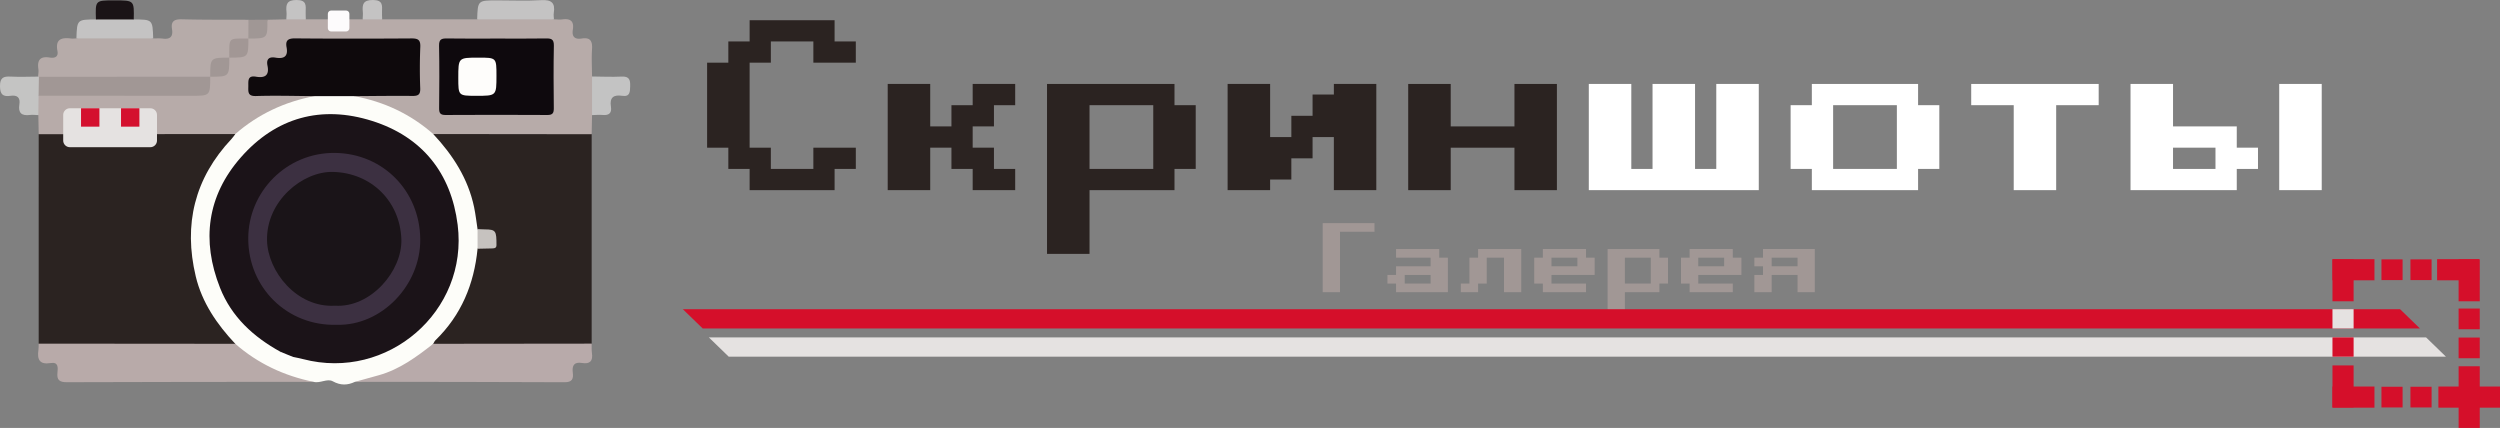 <?xml version="1.0" encoding="UTF-8" standalone="no"?>
<svg
   height="80.739"
   width="471.71"
   xml:space="preserve"
   version="1.1"
   id="svg111"
   sodipodi:docname="imageviewer-w-ru.svg"
   inkscape:version="1.2 (dc2aedaf03, 2022-05-15)"
   xmlns:inkscape="http://www.inkscape.org/namespaces/inkscape"
   xmlns:sodipodi="http://sodipodi.sourceforge.net/DTD/sodipodi-0.dtd"
   xmlns="http://www.w3.org/2000/svg"
   xmlns:svg="http://www.w3.org/2000/svg"><rect width="100%" height="100%" fill="#808080" stroke="none"/><sodipodi:namedview
   id="namedview113"
   pagecolor="#505050"
   bordercolor="#ffffff"
   borderopacity="1"
   inkscape:showpageshadow="0"
   inkscape:pageopacity="0"
   inkscape:pagecheckerboard="1"
   inkscape:deskcolor="#505050"
   showgrid="false"
   inkscape:zoom="1.4614994"
   inkscape:cx="106.39758"
   inkscape:cy="-57.475219"
   inkscape:window-width="1920"
   inkscape:window-height="1017"
   inkscape:window-x="-8"
   inkscape:window-y="-8"
   inkscape:window-maximized="1"
   inkscape:current-layer="g109" />
    <defs
   id="defs5">
        <clipPath
   id="a"
   clipPathUnits="userSpaceOnUse">
            <path
   d="M0 64.592h377.368V0H0v64.592Z"
   id="path2" />
        </clipPath>
    </defs>
    <g
   clip-path="url(#a)"
   transform="matrix(1.25,0,0,-1.25,0,80.74)"
   id="g109"
   style="display:inline">
        <path
   style="fill:#2b2321;fill-opacity:1;fill-rule:nonzero;stroke:none"
   d="m 0,0 0.001,31.613 c 0.496,0.503 1.141,0.54 1.783,0.541 a 4827.2,4827.2 0 0 0 26.365,-0.004 3.744,3.744 0 0 0 1.1,-0.148 C 30.474,31.318 29.488,30.727 29.08,30.284 26.874,27.89 25.261,25.177 24.365,22.041 22.21,14.497 23.652,7.728 28.731,1.742 29.04,1.378 29.404,1.059 29.64,0.633 29.894,0.174 29.836,-0.176 29.296,-0.365 28.676,-0.569 28.036,-0.549 27.401,-0.55 19.071,-0.556 10.742,-0.558 2.413,-0.547 1.576,-0.546 0.694,-0.664 0,0"
   transform="translate(5.84,12.72)"
   id="path7" />
        <g
   aria-label="Скриншоты"
   transform="matrix(0.8,0,0,-0.8,0,64.592)"
   id="text546"
   style="font-size:44.099px;line-height:1.25;font-family:'Light Pixel-7';-inkscape-font-specification:'Light Pixel-7';stroke-width:0.517"><path
     d="m 141.442,35.877 v -4.005 h -4.016 v -4.005 h -4.005 V 11.825 h 4.005 V 7.82 h 4.016 V 3.815 h 16.031 v 4.005 h 4.005 V 11.825 h -8.01 V 7.82 H 145.447 V 11.825 h -4.005 v 16.042 h 4.005 v 4.005 h 8.021 v -4.005 h 8.01 v 4.005 h -4.005 v 4.005 z"
     style="font-family:'Retro Gaming';-inkscape-font-specification:'Retro Gaming';fill:#2b2321;fill-opacity:1"
     id="path1852" /><path
     d="M 167.496,35.877 V 15.841 h 8.021 v 8.01 h 4.005 v -4.005 h 4.005 v -4.005 h 8.021 v 4.005 h -4.005 v 4.005 h -4.016 v 4.016 h 4.016 v 4.005 h 4.005 v 4.005 h -8.021 v -4.005 h -4.005 v -4.005 h -4.005 v 8.01 z"
     style="font-family:'Retro Gaming';-inkscape-font-specification:'Retro Gaming';fill:#2b2321;fill-opacity:1"
     id="path1854" /><path
     d="M 217.602,31.872 V 19.846 H 205.576 V 31.872 Z M 197.555,47.903 V 15.841 h 24.052 v 4.005 h 4.005 V 31.872 h -4.005 v 4.005 h -16.031 v 12.026 z"
     style="font-family:'Retro Gaming';-inkscape-font-specification:'Retro Gaming';fill:#2b2321;fill-opacity:1"
     id="path1856" /><path
     d="M 231.63,35.877 V 15.841 h 8.021 v 10.023 h 4.005 v -4.016 h 4.005 v -4.005 h 4.016 v -2.003 h 8.01 V 35.877 h -8.01 V 25.865 h -4.016 v 4.005 h -4.005 v 4.005 h -4.005 v 2.003 z"
     style="font-family:'Retro Gaming';-inkscape-font-specification:'Retro Gaming';fill:#2b2321;fill-opacity:1"
     id="path1858" /><path
     d="M 265.706,35.877 V 15.841 h 8.021 v 8.01 h 12.026 v -8.01 h 8.01 V 35.877 h -8.01 v -8.01 h -12.026 v 8.01 z"
     style="font-family:'Retro Gaming';-inkscape-font-specification:'Retro Gaming';fill:#2b2321;fill-opacity:1"
     id="path1860" /><path
     d="M 299.781,35.877 V 15.841 h 8.021 V 31.872 h 4.005 V 15.841 h 8.021 V 31.872 h 4.005 V 15.841 h 8.021 V 35.877 Z"
     style="font-family:'Retro Gaming';-inkscape-font-specification:'Retro Gaming';fill:#ffffff"
     id="path1862" /><path
     d="M 357.908,31.872 V 19.846 H 345.882 V 31.872 Z m -16.042,4.005 v -4.005 h -4.005 V 19.846 h 4.005 v -4.005 h 20.047 v 4.005 h 4.005 V 31.872 h -4.005 v 4.005 z"
     style="font-family:'Retro Gaming';-inkscape-font-specification:'Retro Gaming';fill:#ffffff"
     id="path1864" /><path
     d="M 379.957,35.877 V 19.846 h -8.021 v -4.005 h 24.052 v 4.005 H 387.967 V 35.877 Z"
     style="font-family:'Retro Gaming';-inkscape-font-specification:'Retro Gaming';fill:#ffffff"
     id="path1866" /><path
     d="m 418.026,31.872 v -4.005 h -8.01 V 31.872 Z M 401.995,35.877 V 15.841 h 8.021 v 8.01 h 12.026 v 4.016 h 4.005 v 4.005 h -4.005 v 4.005 z m 28.057,0 V 15.841 h 8.021 V 35.877 Z"
     style="font-family:'Retro Gaming';-inkscape-font-specification:'Retro Gaming';fill:#ffffff"
     id="path1868" /></g><g
   aria-label="Галерея"
   transform="scale(1,-1)"
   id="text546-3"
   style="font-size:14.336px;line-height:1.25;font-family:'Light Pixel-7';-inkscape-font-specification:'Light Pixel-7';display:inline;fill:#a19795;stroke-width:0.168"><path
     d="m 199.657,-20.487 v -10.423 h 7.819 v 1.302 h -5.212 v 9.121 z"
     style="font-family:'Retro Gaming';-inkscape-font-specification:'Retro Gaming'"
     id="path2101" /><path
     d="m 215.947,-21.789 v -1.302 h -3.91 v 1.302 z m -5.215,1.302 v -1.302 h -1.302 v -1.302 h 1.302 v -1.306 h 5.215 v -1.302 h -5.215 v -1.302 h 6.517 v 1.302 h 1.302 v 5.212 z"
     style="font-family:'Retro Gaming';-inkscape-font-specification:'Retro Gaming'"
     id="path2103" /><path
     d="m 220.507,-20.487 v -1.302 h 1.302 v -3.91 h 1.306 v -1.302 h 6.514 v 6.514 h -2.604 v -5.212 h -2.608 v 3.91 h -1.302 v 1.302 z"
     style="font-family:'Retro Gaming';-inkscape-font-specification:'Retro Gaming'"
     id="path2105" /><path
     d="m 238.102,-24.396 v -1.302 h -3.91 v 1.302 z m -5.215,3.91 v -1.302 h -1.302 v -3.91 h 1.302 v -1.302 h 6.517 v 1.302 h 1.302 v 2.608 h -6.514 v 1.302 h 5.212 v 1.302 z"
     style="font-family:'Retro Gaming';-inkscape-font-specification:'Retro Gaming'"
     id="path2107" /><path
     d="m 249.18,-21.789 v -3.91 h -3.91 v 3.91 z m -6.517,5.212 v -10.423 h 7.819 v 1.302 h 1.302 v 3.91 h -1.302 v 1.302 h -5.212 v 3.91 z"
     style="font-family:'Retro Gaming';-inkscape-font-specification:'Retro Gaming'"
     id="path2109" /><path
     d="m 260.258,-24.396 v -1.302 h -3.91 v 1.302 z m -5.215,3.91 v -1.302 h -1.302 v -3.91 h 1.302 v -1.302 h 6.517 v 1.302 h 1.302 v 2.608 h -6.514 v 1.302 h 5.212 v 1.302 z"
     style="font-family:'Retro Gaming';-inkscape-font-specification:'Retro Gaming'"
     id="path2111" /><path
     d="m 271.335,-24.396 v -1.302 h -3.91 v 1.302 z m -6.517,3.91 v -2.604 h 1.302 v -1.306 h -1.302 v -1.302 h 1.302 v -1.302 h 7.819 v 6.514 h -2.604 v -2.604 h -3.91 v 2.604 z"
     style="font-family:'Retro Gaming';-inkscape-font-specification:'Retro Gaming'"
     id="path2113" /></g><path
   style="fill:#2b2321;fill-opacity:1;fill-rule:nonzero;stroke:none"
   d="m 0,0 v -31.609 c -0.448,-0.459 -1.029,-0.533 -1.621,-0.535 -7.021,-0.021 -14.043,-0.049 -21.064,0.014 a 2.957,2.957 0 0 0 -0.783,0.124 c -1.029,0.419 -0.484,1.006 -0.086,1.462 0.835,0.956 1.674,1.903 2.385,2.96 1.65,2.452 2.658,5.151 3.201,8.046 0.153,0.819 0.155,1.696 0.699,2.405 0.408,0.293 0.89,0.298 1.362,0.32 0.68,0.033 1.1,0.298 1.079,1.052 -0.018,0.671 -0.402,0.916 -1.011,0.957 -0.471,0.031 -0.953,0.025 -1.379,0.288 -0.565,0.578 -0.555,1.359 -0.681,2.07 -0.743,4.221 -2.489,7.935 -5.4,11.106 -0.398,0.432 -1.398,0.993 -0.213,1.715 0.625,0.195 1.267,0.174 1.905,0.175 6.395,0.006 12.789,0.009 19.184,-0.003 C -1.584,0.545 -0.697,0.669 0,0"
   transform="translate(89.31,44.332)"
   id="path9" />
        <path
   style="fill:#b7aba9;fill-opacity:1;fill-rule:nonzero;stroke:none"
   d="m 0,0 -23.914,0.028 c -0.489,-0.239 -0.818,0.098 -1.133,0.358 -2.893,2.389 -6.174,3.948 -9.848,4.716 -0.364,0.076 -1.529,-0.045 -0.611,0.972 2.272,0.447 4.568,0.141 6.851,0.202 2.22,0.06 2.266,0.063 2.274,2.213 0.005,1.332 -0.015,2.665 0.002,3.997 0.013,0.985 -0.366,1.468 -1.405,1.467 -5.436,-0.007 -10.872,0.002 -16.308,-0.006 -0.873,-10e-4 -1.43,-0.312 -1.502,-1.256 -0.077,-1.012 -0.667,-1.522 -1.65,-1.613 -0.754,-0.07 -1.146,-0.489 -1.215,-1.231 -0.093,-0.994 -0.636,-1.524 -1.63,-1.648 -0.611,-0.076 -1.178,-0.275 -1.125,-1.066 0.057,-0.847 0.735,-0.812 1.303,-0.827 1.811,-0.048 3.624,-0.007 5.436,-0.023 0.743,-0.006 1.495,0.066 2.218,-0.182 1.038,-0.871 -0.094,-0.89 -0.468,-1.01 -1.257,-0.401 -2.566,-0.611 -3.804,-1.109 -2.029,-0.815 -3.917,-1.843 -5.608,-3.244 -0.454,-0.377 -0.896,-0.957 -1.65,-0.708 l -29.682,-0.029 -0.055,2.882 c -0.624,0.982 -0.61,1.976 -0.061,2.981 0.801,0.58 1.732,0.427 2.622,0.429 6.914,0.015 13.828,0.035 20.741,-0.015 1.428,-0.011 2.24,0.406 2.269,1.906 0.046,0.175 0.125,0.339 0.227,0.488 0.15,0.145 0.333,0.312 0.534,0.296 1.761,-0.141 2.201,0.938 2.246,2.395 a 0.866,0.866 0 0 0 0.307,0.368 c 0.232,0.127 0.488,0.226 0.746,0.205 1.308,-0.109 1.785,0.552 1.706,1.773 -0.014,0.207 0.071,0.409 0.153,0.604 0.078,0.147 0.19,0.259 0.334,0.34 1.889,-0.145 2.408,1.148 2.753,2.624 l 2.857,0.066 c 0.982,0.622 1.964,0.627 2.945,-0.004 l 8.576,0.005 c 0.983,0.622 1.966,0.625 2.948,-0.003 l 14.337,10e-4 a 27.96,27.96 0 0 0 11.59,0 c 0.424,-0.006 0.856,-0.065 1.271,-0.009 1.232,0.169 1.792,-0.282 1.581,-1.562 -0.172,-1.044 0.295,-1.496 1.331,-1.326 1.297,0.212 1.648,-0.374 1.566,-1.595 -0.092,-1.373 -0.007,-2.757 0,-4.136 0.752,-1.944 0.752,-3.887 0,-5.83 z"
   transform="translate(89.31,44.332)"
   id="path11" />
        <path
   style="fill:#fdfdf9;fill-opacity:1;fill-rule:nonzero;stroke:none"
   d="m 0,0 c 4.49,-0.83 8.482,-2.698 11.92,-5.719 2.967,-3.178 5.268,-6.733 6.172,-11.057 0.227,-1.087 0.347,-2.197 0.517,-3.296 0.623,-0.987 0.619,-1.975 0.003,-2.963 -0.523,-5.344 -2.463,-10.033 -6.366,-13.821 -0.144,-0.139 -0.219,-0.349 -0.326,-0.527 -0.996,-1.672 -2.68,-2.538 -4.251,-3.487 -2.307,-1.395 -4.886,-2.016 -7.56,-2.253 -1.134,-0.532 -2.17,-0.57 -3.361,0.086 -0.834,0.459 -1.903,-0.353 -2.891,-0.089 -3.914,0.212 -7.297,1.764 -10.362,4.111 -0.588,0.45 -1.25,0.839 -1.457,1.632 -2.758,2.939 -5.016,6.209 -5.963,10.171 -1.877,7.849 -0.184,14.827 5.407,20.762 0.211,0.223 0.377,0.488 0.565,0.733 3.445,3.003 7.44,4.859 11.914,5.719 C -4.026,0.883 -2.013,0.886 0,0"
   transform="translate(53.475,50.079)"
   id="path13" />
        <path
   style="fill:#b8aaa9;fill-opacity:1;fill-rule:nonzero;stroke:none"
   d="m 0,0 c 3.417,-2.99 7.39,-4.837 11.82,-5.743 -12.418,-0.009 -24.834,-0.005 -37.251,-0.054 -1.144,-0.004 -1.521,0.356 -1.409,1.454 0.075,0.733 0.168,1.638 -1.039,1.437 -1.663,-0.277 -2.047,0.542 -1.834,1.974 0.047,0.314 0.028,0.637 0.039,0.957 L 0,0"
   transform="translate(35.513,12.696)"
   id="path15" />
        <path
   style="fill:#b6aba9;fill-opacity:1;fill-rule:nonzero;stroke:none"
   d="M 0,0 C 0.478,-0.006 0.962,0.035 1.432,-0.028 2.544,-0.175 3.026,0.259 2.842,1.38 2.643,2.589 3.17,2.916 4.349,2.885 7.691,2.796 11.036,2.828 14.381,2.812 c 0.65,-0.949 0.61,-1.895 -0.015,-2.837 l 0.005,0.005 C 14.207,-0.154 14.042,-0.333 13.832,-0.334 12.474,-0.341 11.806,-1.007 11.8,-2.366 11.799,-2.576 11.619,-2.741 11.486,-2.905 l 0.004,0.004 C 11.371,-2.999 11.247,-3.154 11.11,-3.155 9.612,-3.166 8.871,-3.907 8.859,-5.405 8.858,-5.543 8.704,-5.666 8.605,-5.786 L 8.61,-5.781 C 8.092,-6.25 7.448,-6.285 6.805,-6.286 a 3856.06,3856.06 0 0 0 -22.561,0.006 3.578,3.578 0 0 0 -1.106,0.152 1.158,1.158 0 0 0 -0.511,0.364 c 0.018,0.371 0.098,0.751 0.044,1.111 -0.207,1.366 0.258,2.005 1.714,1.764 0.722,-0.119 1.339,0.079 1.162,0.991 -0.351,1.809 0.633,2.065 2.067,1.883 0.261,-0.033 0.531,0.008 0.796,0.015 A 28.01,28.01 0 0 0 0,0"
   transform="translate(23.125,58.794)"
   id="path17" />
        <path
   style="fill:#b8aaaa;fill-opacity:1;fill-rule:nonzero;stroke:none"
   d="M 0,0 C 1.209,0.335 2.42,0.665 3.627,1.006 6.758,1.887 9.306,3.777 11.811,5.74 L 35.725,5.767 C 35.735,5.288 35.698,4.802 35.767,4.331 35.946,3.118 35.441,2.651 34.258,2.846 33.097,3.037 32.738,2.48 32.874,1.403 32.987,0.501 32.836,-0.066 31.644,-0.06 21.096,-0.005 10.548,-0.012 0,0"
   transform="translate(53.585,6.956)"
   id="path19" />
        <path
   style="fill:#c4c3c3;fill-opacity:1;fill-rule:nonzero;stroke:none"
   d="m 0,0 h -11.59 c 0.094,2.859 0.094,2.859 3.016,2.859 2.223,0 4.452,-0.101 6.666,0.034 C -0.349,2.987 0.222,2.462 -0.024,0.95 -0.074,0.643 -0.011,0.317 0,0"
   transform="translate(83.615,61.675)"
   id="path21" />
        <path
   style="fill:#c4c3c3;fill-opacity:1;fill-rule:nonzero;stroke:none"
   d="m 0,0 h -11.59 c 0.093,2.849 0.093,2.849 2.947,2.864 1.902,0.765 3.804,0.767 5.706,-0.002 C -0.091,2.853 -0.091,2.853 0,0"
   transform="translate(23.125,58.794)"
   id="path23" />
        <path
   style="fill:#c4c4c3;fill-opacity:1;fill-rule:nonzero;stroke:none"
   d="m 0,0 -0.038,-2.927 c -0.424,0.011 -0.855,0.076 -1.271,0.022 -1.233,-0.16 -1.8,0.292 -1.59,1.576 0.174,1.063 -0.329,1.466 -1.348,1.315 -1.141,-0.171 -1.569,0.215 -1.576,1.457 -0.008,1.293 0.519,1.502 1.615,1.445 1.375,-0.072 2.758,-0.007 4.137,-10e-4 L 0.049,2.854 C 0.616,1.892 0.622,0.941 0,0"
   transform="translate(5.823,50.143)"
   id="path25" />
        <path
   style="fill:#c3c3c3;fill-opacity:1;fill-rule:nonzero;stroke:none"
   d="M 0,0 V 5.83 C 1.488,5.819 2.978,5.742 4.461,5.817 5.59,5.875 5.793,5.355 5.76,4.388 5.731,3.521 5.756,2.731 4.539,2.916 3.249,3.113 2.634,2.648 2.855,1.283 3.013,0.301 2.556,-0.068 1.592,0.023 1.067,0.073 0.531,0.011 0,0"
   transform="translate(89.364,47.216)"
   id="path27" />
        <path
   style="fill:#1a1316;fill-opacity:1;fill-rule:nonzero;stroke:none"
   d="m 0,0 -5.705,0.002 c -0.1,2.875 -0.1,2.875 2.684,2.874 h 0.16 C 0.066,2.876 0.066,2.876 0,0"
   transform="translate(20.188,61.657)"
   id="path29" />
        <path
   style="fill:#c4c3c3;fill-opacity:1;fill-rule:nonzero;stroke:none"
   d="m 0,0 -2.945,0.004 c 0.012,0.367 0.063,0.739 0.028,1.101 -0.112,1.14 0.03,1.819 1.527,1.815 C 0.151,2.915 0,2.067 -0.025,1.102 -0.034,0.735 -0.009,0.368 0,0"
   transform="translate(46.164,61.672)"
   id="path31" />
        <path
   style="fill:#c4c3c3;fill-opacity:1;fill-rule:nonzero;stroke:none"
   d="m 0,0 -2.948,0.002 c 0.011,0.368 0.062,0.739 0.027,1.102 -0.111,1.139 0.028,1.819 1.527,1.814 C 0.147,2.913 -0.001,2.069 -0.026,1.103 -0.036,0.736 -0.01,0.368 0,0"
   transform="translate(57.689,61.673)"
   id="path33" />
        <path
   style="fill:#a09795;fill-opacity:1;fill-rule:nonzero;stroke:none"
   d="M 0,0 0.015,2.837 2.872,2.84 C 2.904,0.007 2.904,0.007 0,0"
   transform="translate(37.49,58.77)"
   id="path35" />
        <path
   style="fill:#c6c2bf;fill-opacity:1;fill-rule:nonzero;stroke:none"
   d="M 0,0 -0.003,2.963 C 0.363,2.949 0.729,2.925 1.095,2.923 2.785,2.912 2.852,2.686 2.854,0.541 2.854,0.013 2.402,0.056 2.04,0.046 1.36,0.028 0.68,0.015 0,0"
   transform="translate(72.088,27.043)"
   id="path37" />
        <path
   style="fill:#0e090c;fill-opacity:1;fill-rule:nonzero;stroke:none"
   d="m 0,0 -6.039,0.002 c -2.926,0.017 -5.854,0.11 -8.776,0.015 -1.285,-0.042 -1.186,0.626 -1.175,1.462 0.01,0.813 -0.143,1.684 1.162,1.457 1.314,-0.227 2.04,0.171 1.73,1.665 -0.203,0.982 0.226,1.381 1.209,1.213 1.239,-0.213 1.942,0.137 1.673,1.562 -0.19,1.006 0.193,1.354 1.272,1.343 C -3.089,8.665 2.768,8.673 8.623,8.713 9.623,8.72 10.018,8.501 9.968,7.409 A 77.892,77.892 0 0 1 9.958,1.182 C 9.991,0.233 9.652,0.024 8.777,0.032 5.852,0.062 2.926,0.017 0,0"
   transform="translate(53.475,50.079)"
   id="path39" />
        <path
   style="fill:#0e090d;fill-opacity:1;fill-rule:nonzero;stroke:none"
   d="M 0,0 C 2.453,0.001 4.907,-0.026 7.36,0.016 8.183,0.031 8.605,-0.078 8.585,-1.077 8.521,-4.223 8.542,-7.37 8.576,-10.516 8.584,-11.258 8.39,-11.543 7.6,-11.538 c -5.119,0.029 -10.239,0.031 -15.359,0 -0.792,-0.004 -0.983,0.277 -0.975,1.017 0.033,3.146 0.053,6.294 -0.01,9.439 -0.02,0.995 0.397,1.111 1.224,1.096 C -5.014,-0.029 -2.507,-0.001 0,0"
   transform="translate(75.019,58.773)"
   id="path41" />
        <path
   style="fill:#a19795;fill-opacity:1;fill-rule:nonzero;stroke:none"
   d="M 0,0 0.049,2.854 25.911,2.87 C 25.906,-0.012 25.906,-0.013 23.076,-0.012 L 0,0"
   transform="translate(5.823,50.143)"
   id="path43" />
        <path
   style="fill:#a19795;fill-opacity:1;fill-rule:nonzero;stroke:none"
   d="M 0,0 C 0.006,2.878 0.006,2.878 2.885,2.885 2.879,0.006 2.879,0.006 0,0"
   transform="translate(31.73,53.009)"
   id="path45" />
        <path
   style="fill:#a29795;fill-opacity:1;fill-rule:nonzero;stroke:none"
   d="M 0,0 C 0.004,3.138 -0.243,2.878 2.885,2.885 2.88,0.006 2.88,0.006 0,0"
   transform="translate(34.61,55.89)"
   id="path47" />
        <path
   style="fill:#1b1318;fill-opacity:1;fill-rule:nonzero;stroke:none"
   d="m 0,0 c -4.07,2.245 -7.377,5.258 -9.116,9.654 -2.824,7.143 -1.956,13.875 3.131,19.676 5.318,6.064 12.173,7.936 19.824,5.516 C 21.382,32.462 25.77,26.985 26.753,19.16 28.394,6.098 16.149,-4.44 3.424,-1.109 2.915,-0.975 2.395,-0.882 1.88,-0.77 1.157,-0.75 0.445,-0.701 0,0"
   transform="translate(42.33,11.492)"
   id="path49" />
        <path
   style="fill:#fefefe;fill-opacity:1;fill-rule:nonzero;stroke:none"
   d="M 0,0 1.88,-0.77 C 0.258,-1.285 -0.024,-1.17 0,0"
   transform="translate(42.33,11.492)"
   id="path51" />
        <path
   style="fill:#fefdfb;fill-opacity:1;fill-rule:nonzero;stroke:none"
   d="m 0,0 c -2.724,0.001 -2.724,0.001 -2.724,2.718 0,3.042 0,3.042 3.04,3.043 C 3.037,5.763 3.037,5.763 3.037,3.039 3.036,-0.001 3.036,-0.001 0,0"
   transform="translate(71.903,50.13)"
   id="path53" />
        <path
   style="fill:#3c3041;fill-opacity:1;fill-rule:nonzero;stroke:none"
   d="m 0,0 c -7.45,-0.226 -13.354,5.563 -13.372,12.991 -0.016,7.137 5.833,13.043 13.097,12.954 7.222,-0.089 12.786,-5.71 12.866,-13.01 C 12.668,5.973 6.746,-0.177 0,0"
   transform="translate(50.845,15.565)"
   id="path55" />
        <path
   style="fill:#1a1418;fill-opacity:1;fill-rule:nonzero;stroke:none"
   d="M 0,0 C -5.787,-0.341 -10.156,5.195 -10.259,9.849 -10.39,15.81 -4.883,20.304 -0.312,20.196 5.487,20.058 9.811,15.76 10.018,10.05 10.19,5.282 5.438,-0.339 0,0"
   transform="translate(50.566,18.447)"
   id="path57" />
        
        
        
        
        
        
        
        
        
        
        
        
        
        
        
        <path
   style="fill:#d50f2a;fill-opacity:1;fill-rule:nonzero;stroke:none"
   d="m 0,0 h -259.211 l 3.001,-2.911 H 3 Z"
   transform="translate(362.28,17.922)"
   id="path89" />
        <path
   style="fill:#e5e2e1;fill-opacity:1;fill-rule:nonzero;stroke:none"
   d="m 0,0 h -259.211 l 3.001,-2.911 H 3 Z"
   transform="translate(366.207,13.665)"
   id="path91" />
        <path
   style="fill:#fdfbfc;fill-opacity:1;fill-rule:nonzero;stroke:none"
   d="m 0,0 h -2.253 c -0.275,0 -0.5,0.225 -0.5,0.5 v 2.165 c 0,0.275 0.225,0.5 0.5,0.5 H 0 c 0.275,0 0.5,-0.225 0.5,-0.5 V 0.5 C 0.5,0.225 0.275,0 0,0"
   transform="translate(52.24,59.839)"
   id="path93" />
        <path
   style="fill:#e5e2e1;fill-opacity:1;fill-rule:nonzero;stroke:none"
   d="m 0,0 h -12.158 c -0.55,0 -1,0.45 -1,1 v 3.876 c 0,0.55 0.45,1 1,1 H 0 c 0.55,0 1,-0.45 1,-1 V 1 C 1,0.45 0.55,0 0,0"
   transform="translate(22.698,42.373)"
   id="path95" />
        <path
   style="fill:#d4102e;fill-opacity:1;fill-rule:nonzero;stroke:none"
   d="m 15.006,45.474 h -2.775 v 2.775 h 2.775 z m 6.036,0 h -2.775 v 2.775 h 2.775 z"
   id="path97" />
        <path
   style="fill:#d50f2a;fill-opacity:1;fill-rule:nonzero;stroke:none"
   d="m 358.418,22.282 h -6.338 v 3.191 h 6.338 z m 15.794,0 h -6.338 v 3.191 h 6.338 z M 358.418,3.055 h -6.338 v 3.191 h 6.338 z m 18.95,0 h -9.301 v 3.191 h 9.301 z"
   id="path99" />
        <path
   style="fill:#d50f2a;fill-opacity:1;fill-rule:nonzero;stroke:none"
   d="M 0,0 V -9.301 H -3.191 V 0 Z"
   transform="translate(374.313,9.301)"
   id="path101" />
        <path
   style="fill:#d50f2a;fill-opacity:1;fill-rule:nonzero;stroke:none"
   d="m 374.311,19.113 h -3.191 v 6.338 h 3.191 z M 355.271,3.095 h -3.191 v 6.338 h 3.191 z m 0,16.018 h -3.191 v 6.338 h 3.191 z m 19.04,-4.221 h -3.191 v 3.125 h 3.191 z m 0,-4.377 h -3.191 v 3.125 h 3.191 z m -7.269,11.799 h -3.191 v 3.125 h 3.191 z m -4.377,0 h -3.191 v 3.125 h 3.191 z"
   id="path103" />
        <path
   style="fill:#e5e2e1;fill-opacity:1;fill-rule:nonzero;stroke:none"
   d="m 355.271,15.011 h -3.191 v 2.911 h 3.191 z"
   id="path105" />
        <path
   style="display:inline;fill:#d50f2a;fill-opacity:1;fill-rule:nonzero;stroke:none"
   d="m 355.271,10.754 h -3.191 v 2.911 h 3.191 z m 7.394,-7.666 h -3.191 v 3.125 h 3.191 z m 4.377,0 h -3.191 v 3.125 h 3.191 z"
   id="path107" />
    </g>
</svg>
